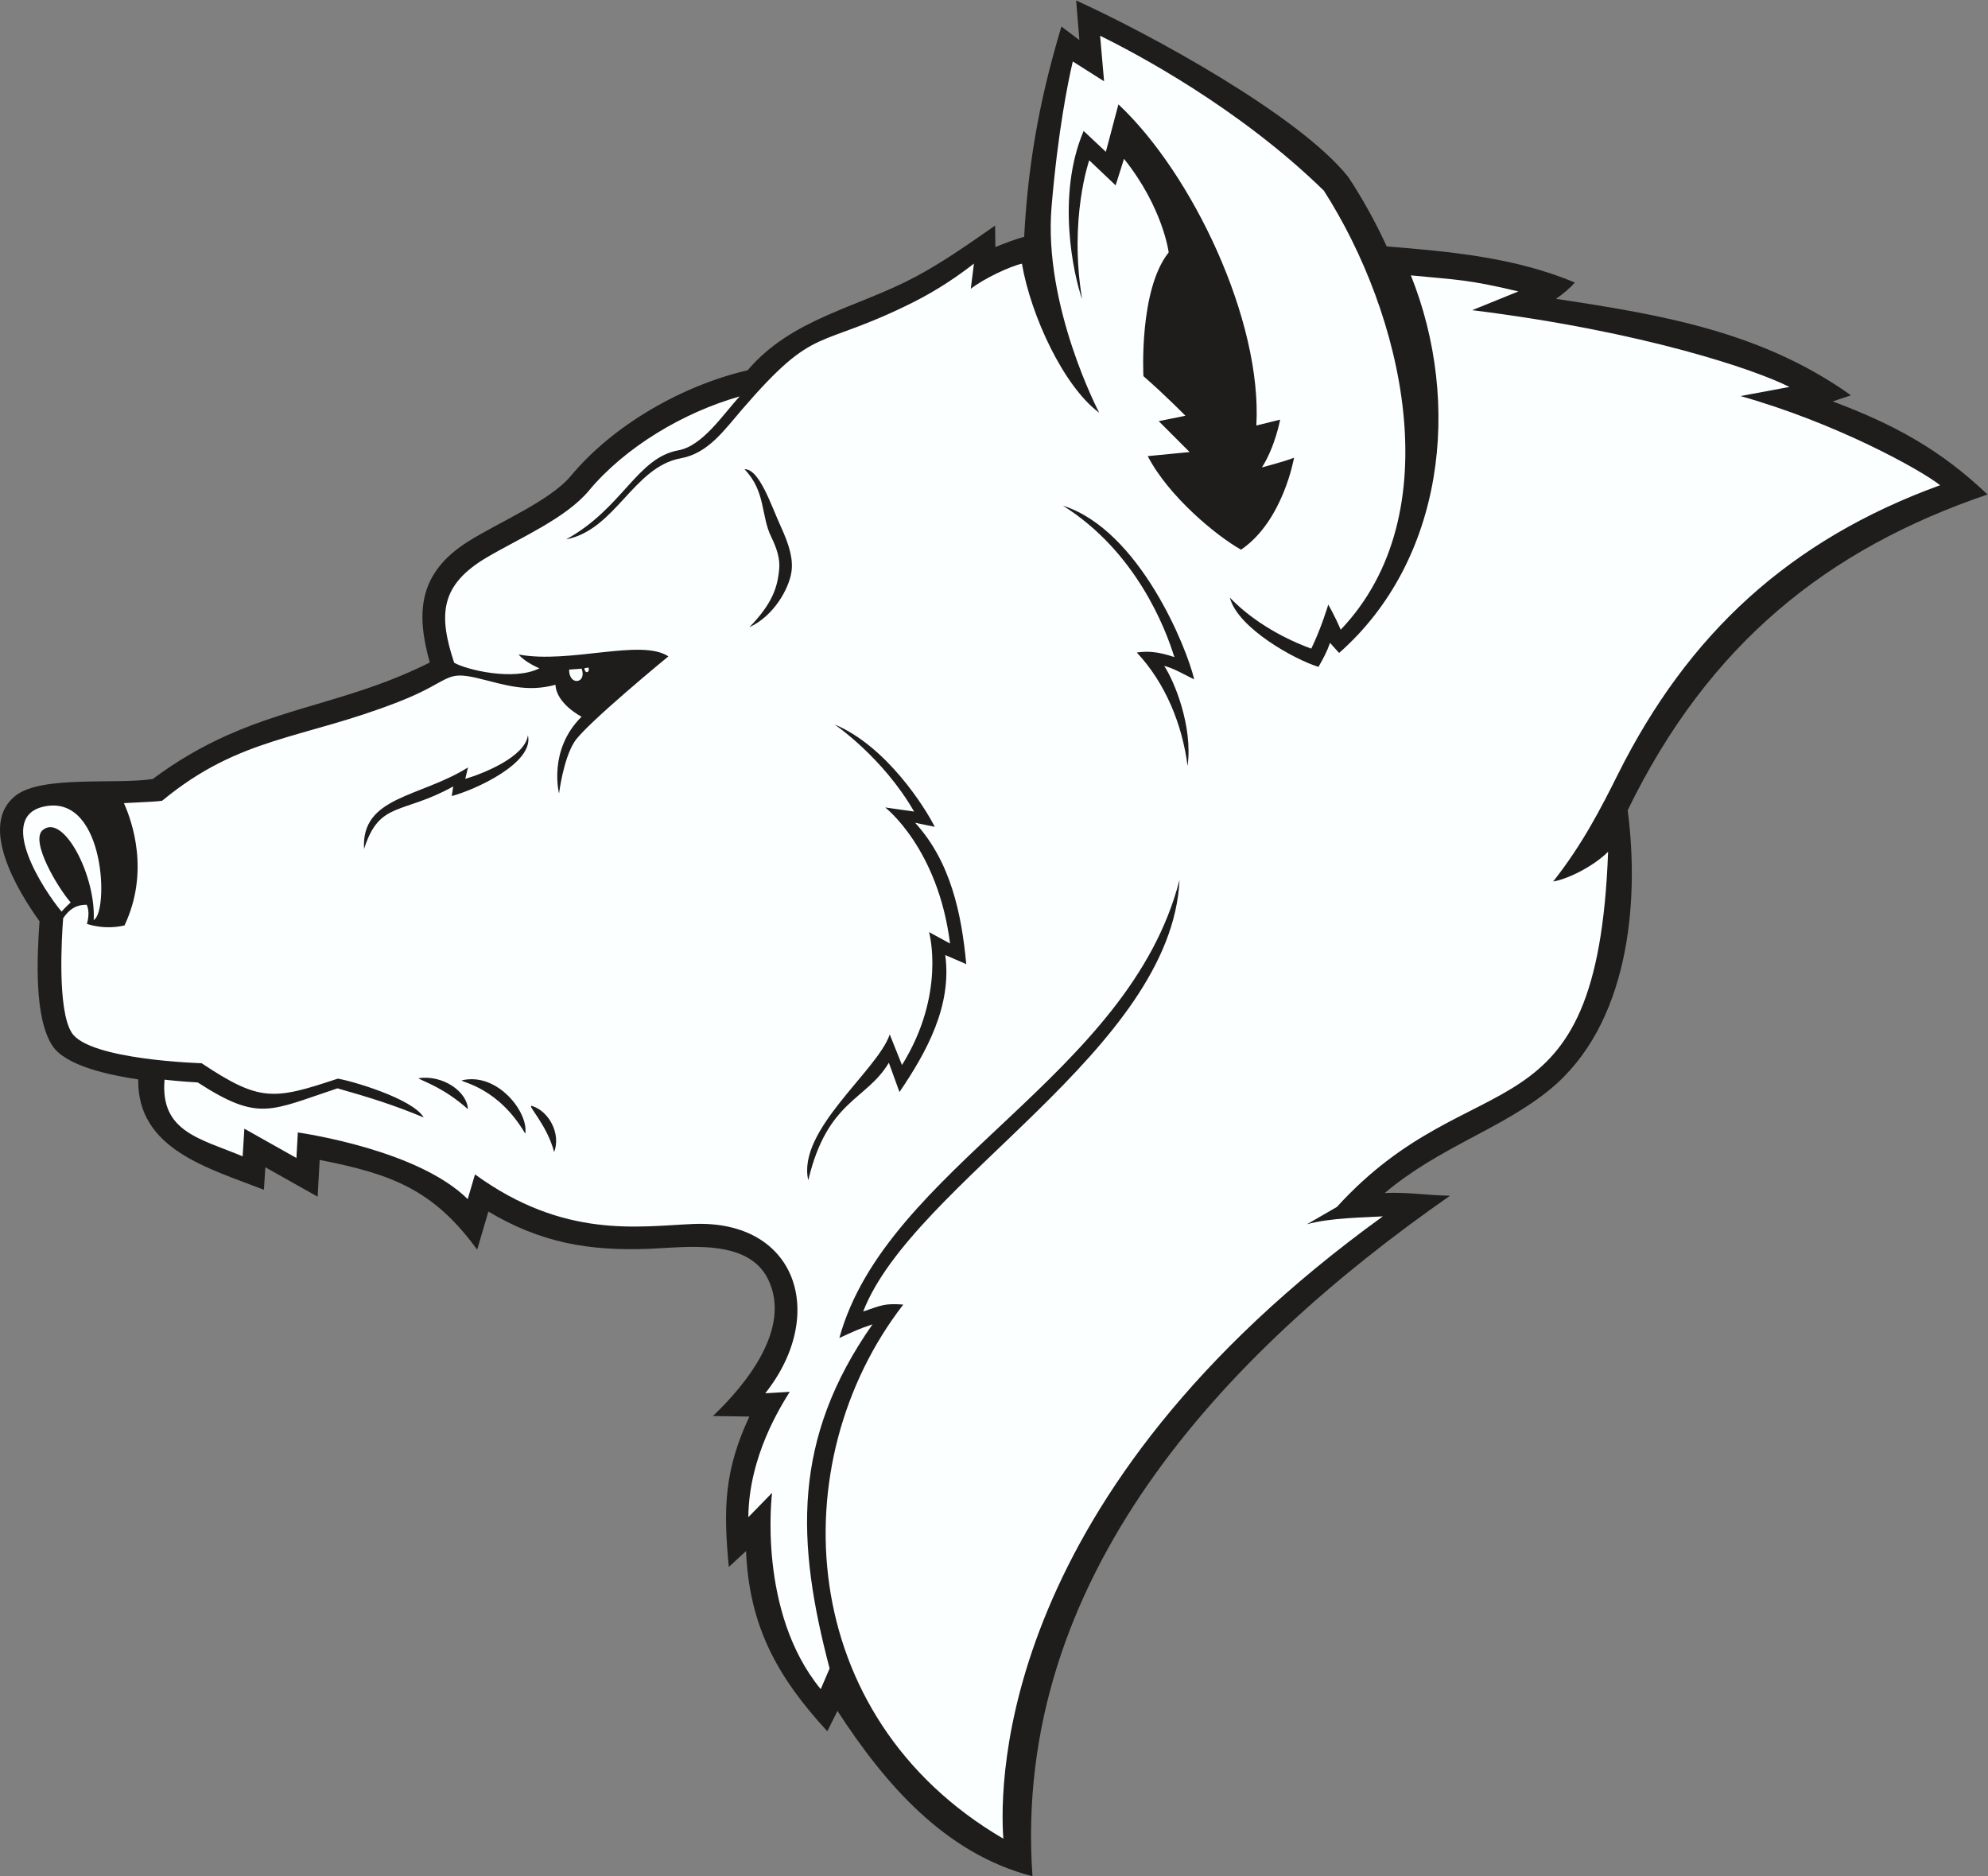 <?xml version="1.0" encoding="UTF-8" standalone="no"?>
<svg
   xmlns:dc="http://purl.org/dc/elements/1.1/"
   xmlns:cc="http://creativecommons.org/ns#"
   xmlns:rdf="http://www.w3.org/1999/02/22-rdf-syntax-ns#"
   xmlns:svg="http://www.w3.org/2000/svg"
   xmlns="http://www.w3.org/2000/svg"
   viewBox="0 0 698.667 659.347"
   height="659.347"
   width="698.667"
   xml:space="preserve"
   id="svg2"
   version="1.1"><rect x="0" y="0" width="698.667" height="659.347" fill="#808080" stroke="none"/><defs
     id="defs6" /><g
     transform="matrix(1.333,0,0,-1.333,0,659.347)"
     id="g10"><g
       transform="scale(0.1)"
       id="g12"><path
         id="path14"
         style="fill:#1e1d1c;fill-opacity:1;fill-rule:evenodd;stroke:none"
         d="m 4102.31,4158.49 c 280.22,-42.17 543.13,-87.06 777.72,-254.32 l -48.19,-16.11 c 160.45,-59.88 283.94,-126.88 408.12,-245.34 -420.38,-143.11 -734.52,-392.33 -948.6,-832.36 32.19,-247.54 1.43,-566.26 -204.2,-735.54 -126.98,-104.53 -292.72,-152.18 -436.26,-273.65 59.89,2.97 111.1,-6.17 172.01,-7.13 C 3224.46,1376.89 2666.81,783.105 2722.11,0 2491.07,59.688 2333.67,242.637 2207.91,435.879 l -26.71,-53.711 c -131.65,143.066 -205.8,276.328 -214.31,475.098 l -45.37,-41.895 c -14.5,152.09 -12.67,253.609 54.14,396.449 l -95.99,1.48 c 88.62,84.43 208.32,232.05 145.28,360.65 -53.34,108.78 -215.65,83.96 -314.97,80.11 -156.87,-6.09 -284.72,16.02 -422.4,98.26 l -29.56,-100.52 c -115.54,158.84 -225.66,199.35 -415.223,236.64 l -5.379,-96.92 -137.875,77.56 -3.715,-59.35 c -147.062,57.3 -334.262,106.7 -331.371,290.95 -72.66,10.86 -191.254,34.57 -226.715,89.38 -48.496,74.96 -39.82,235.41 -33.57,327.47 -56.988,79.4 -162.961,253.51 -62.785,331.51 69.39,54.04 266.258,28.46 361.34,43.64 61.105,45.57 125.73,83.73 195.371,114.89 178.168,79.72 344.828,96.64 535.022,192.26 -37.46,132.87 -28.96,236.42 100,318.23 81.43,51.65 216.57,107.27 272.09,173.9 112.55,135.06 294.83,238.52 465.98,278.3 116.26,137.1 290.21,165.03 441.72,245.99 68.89,36.82 128.34,77.83 210.7,135.38 l 0.66,-56.61 c 19.94,8.11 54.96,21.86 75.86,26.83 11.71,220.84 48.96,389.54 98.26,554.5 l 47.37,-35.64 -8.55,104.37 c 193.53,-87.85 588.39,-302.65 717.84,-465.85 38.21,-58.1 71.96,-119.27 100.92,-182.5 168.67,-13.65 339.02,-29.25 495.99,-95.24 -12.21,-14.4 -32.94,-31.54 -49.65,-43 v 0" /><path
         id="path16"
         style="fill:#fcffff;fill-opacity:1;fill-rule:nonzero;stroke:none"
         d="m 162.336,2543.1 c 8.758,9.93 18.144,18.83 24.019,24.17 -32.531,36.52 -108.441,162.31 -73.519,190.94 54.629,44.78 140.25,-121.1 134.184,-237.25 39.679,19.88 31.015,326.18 -124.969,300.25 -138.324,-23.01 -5.094,-224.14 40.285,-278.11 v 0" /><path
         id="path18"
         style="fill:#fcffff;fill-opacity:1;fill-rule:evenodd;stroke:none"
         d="m 2694.26,4251.24 c -32.53,-7.42 -100.37,-39.4 -134.79,-66.18 l 8.3,66.41 c -35.32,-27.74 -92.17,-68.17 -162.26,-103.09 -254.17,-126.6 -252.17,-53.42 -448.35,-280.63 -47.06,-54.5 -89.68,-116.46 -162.14,-129.57 -125.21,-22.65 -172,-188.53 -302.44,-213.77 148.82,81.62 186.4,215.02 296.05,234.79 64.38,11.66 118.33,95.71 161.56,142.08 -148.24,-42.11 -301.48,-133.07 -397.75,-248.61 -60.63,-72.76 -182.17,-124.76 -268.38,-175.5 -124.38,-73.19 -128.42,-151.91 -86.67,-277.92 31.4,-18.35 156.71,-49.05 224.82,-14.75 0,0 -36.47,14.7 -55,36.41 135.47,-25.33 322.67,42.7 395.02,-4.9 0,0 -217.91,-178.92 -247.62,-225.12 -29.69,-46.2 -40.69,-136.41 -40.69,-136.41 0,0 -29.71,114.41 59.4,202.41 0,0 -66.54,33.81 -68.8,84.21 -74.86,-20.45 -131.1,-0.73 -201.32,16.46 -93.34,22.85 -70.63,-5.78 -210.86,-60.83 -255.231,-100.19 -418.934,-91.28 -624.707,-261.28 -11.262,-2.27 -50.93,-3.81 -100.91,-6.41 21.863,-48.63 68.238,-181.36 1.515,-322.44 -10.468,-2.27 -49.664,-11.4 -98.965,4 2.098,8.4 8.211,32.62 -0.796,50.63 -29.082,-0.27 -45.707,-12.15 -61.954,-35.47 -3.769,-49.01 -15.933,-242.4 22.793,-302.24 46.485,-71.86 342.168,-80.12 342.168,-80.12 153.629,-102.01 188.844,-97.4 359,-40.69 33.121,-4.88 197.236,-52.03 226.586,-102.3 -80.1,33.42 -143.816,52.99 -227.285,76.78 -178.301,-58.99 -206.765,-88.81 -368.523,15.52 -12.668,0.67 -45.887,2.7 -87.414,7.27 -11.813,-137.56 93.519,-155.1 205.863,-202.01 l 4.551,72.83 137.226,-77.21 3.742,67.35 c 19.188,-3.05 317.76,-47.01 447.9,-175.82 l 19.18,65.21 c 234.78,-170.64 430.59,-137.01 574.6,-130.76 274.85,11.91 354.95,-239.26 190.72,-446.27 l 64.48,3.79 c -22.47,-36.6 -107.72,-168.54 -109.12,-330.469 l 62.58,64.179 c -0.1,-0.74 -39.69,-313.222 128.27,-517.577 l 23.4,54.609 c -87.92,333.75 -99.52,604.028 113.11,907.188 -36.07,-11.74 -54.34,-20.92 -87.4,-35.96 124.1,450.94 763.72,689.05 896.85,1207.79 -20.84,-448.35 -702.61,-799.15 -834.07,-1138.02 48.9,16.78 57.65,21.93 105.71,18.26 -321.6,-415.72 -286.11,-1086.797 263.83,-1408.027 -11.05,152.597 -9.7,910.278 1000.64,1640.608 -45.92,-3.07 -138.71,-3.28 -200.31,-20.92 l 79.06,45.72 c 363.69,399.61 686.48,159.22 715.07,936.35 -40.67,-40.09 -108.04,-72.5 -144.89,-78.34 76.55,96.69 125.63,192.31 170.77,282.64 185.07,370.25 452.26,617.54 849.48,762.1 -54.17,42.57 -275.64,164.35 -526.26,235.04 l 128.9,23.99 c -84.9,43.42 -379.49,145.68 -836.4,202.4 l 121.91,49.43 c -133.54,31.76 -160.53,30.37 -283.49,42.31 135.48,-338.24 86.81,-752.4 -189.23,-995.38 l -23.94,26.57 c -8.58,-24.47 -16.9,-39.39 -30.41,-63.28 -61.6,18.66 -213.03,102 -233.66,182.56 76.47,-79.49 176.69,-120.84 214.59,-134.48 25.54,51.78 44.83,115.92 44.83,116.03 0,0 17.23,-29.3 32.79,-66.15 292.39,306.91 162.21,835.62 -44.45,1157.53 -224.59,219.41 -498.72,363.6 -589.88,408.29 l 10.49,-120.02 -82.5,52.24 c -12.33,-52.59 -39.12,-182.95 -55.97,-383.06 -22.05,-261.81 125.23,-542.29 125.66,-543.06 -94,69.71 -180.2,255.96 -203.81,393.06 z m -718.44,-958.43 c 65,30.12 104.14,101.92 110.73,145.3 5.05,33.27 -4.79,69.92 -28.59,121.57 -24.12,52.37 -56.08,151.57 -95.13,149.56 56.25,-58.07 43.12,-122.66 70.51,-178.38 16.48,-33.56 23.11,-59.43 21,-84.19 -4.28,-49.89 -18.95,-92.36 -78.52,-153.86 z m 1155.15,-365.67 c -13.77,108.42 -57.97,218.08 -133.87,299 26.42,3.65 53.61,3.4 99.05,-12.1 -22.95,74.8 -100.45,277.74 -293.66,399.19 202.44,-64.59 327.31,-376.59 345.95,-457.99 -24.99,12.1 -54.28,29.6 -79.16,35.6 26.19,-38.73 76.17,-159.68 61.69,-263.7 z m -666.5,-160.57 -51.83,10.73 c 93.43,-101.94 122.56,-239.25 134.85,-372.67 l -55.38,23.94 c 17.97,-133.24 -47.97,-254.04 -120.66,-361.17 l -28.05,77.31 c -59.24,-100.04 -162.11,-97.8 -212.45,-309.94 -30.36,131.87 182.49,288.77 214.86,384.49 l 32.26,-80.65 c 116.86,188.3 71.46,350.09 71.32,350.49 l 55.38,-30.14 c -31.52,250.93 -170.6,358.46 -170.97,358.7 l 76.13,-10.8 c -82.04,142.98 -209.36,229.47 -209.76,229.74 137.42,-57.52 239.21,-219.86 264.3,-270.03 z m 388.51,1391.06 c -22.28,62.24 -68.83,272.87 4,443.47 l 58.58,-55.05 33.12,125.16 c 194.57,-182.41 379.46,-569.71 363.63,-846.68 l 62.75,15.54 c 0,0 -12.84,-70.75 -48.02,-125.97 0,0 60.85,15.84 84.67,25.6 0,0 -28.56,-167.13 -139.73,-242.47 -63.97,35.75 -190.78,139.88 -246,246.64 l 110.45,10.72 -81.48,81.47 70.43,14.24 c 0,0 -55.54,56.52 -110.76,104.37 0,0 -12.53,227.17 66.59,326.33 0,0 -14.73,117.8 -117.8,246.64 l -22.09,-69.94 -69.61,66.1 c 0,0 -54,-154.57 -18.73,-366.17 z M 1102.73,2103.75 c 16.04,-9.8 66.47,-24.39 130.88,-81.48 -2.02,46.95 -67.32,91.48 -130.88,81.48 z m 300.07,-73.09 c -16.36,5.1 39.41,-48.53 58.16,-121.6 18.36,48.46 -13.59,107.72 -58.16,121.6 z m -185.94,67.35 c 2.79,-5.53 97.43,-19.75 167.98,-140.43 9.29,56.37 -74.08,163.65 -167.98,140.43 z m -21.9,775.07 -3.95,-25.41 c 60.83,16.17 218,87.07 200.83,160.35 -7.72,-57.18 -117.36,-100.91 -165.16,-115.02 2.73,10.92 7.11,30.1 7.11,30.1 -127.1,-79.64 -282.329,-75.97 -273.962,-215.08 40.16,127.55 100.062,89.91 235.132,165.06 v 0" /><path
         id="path20"
         style="fill:#fcffff;fill-opacity:1;fill-rule:evenodd;stroke:none"
         d="m 1533.44,3183.64 c 14.61,-39 -33.36,-46.85 -32.99,-2.57 5.8,0.74 26.37,1.59 32.99,2.57 z m 18.08,2.87 c 4.31,-14.31 -9.88,-17.35 -10.75,-1.82 3.49,0.58 7.06,1.19 10.75,1.82 v 0" /></g></g></svg>